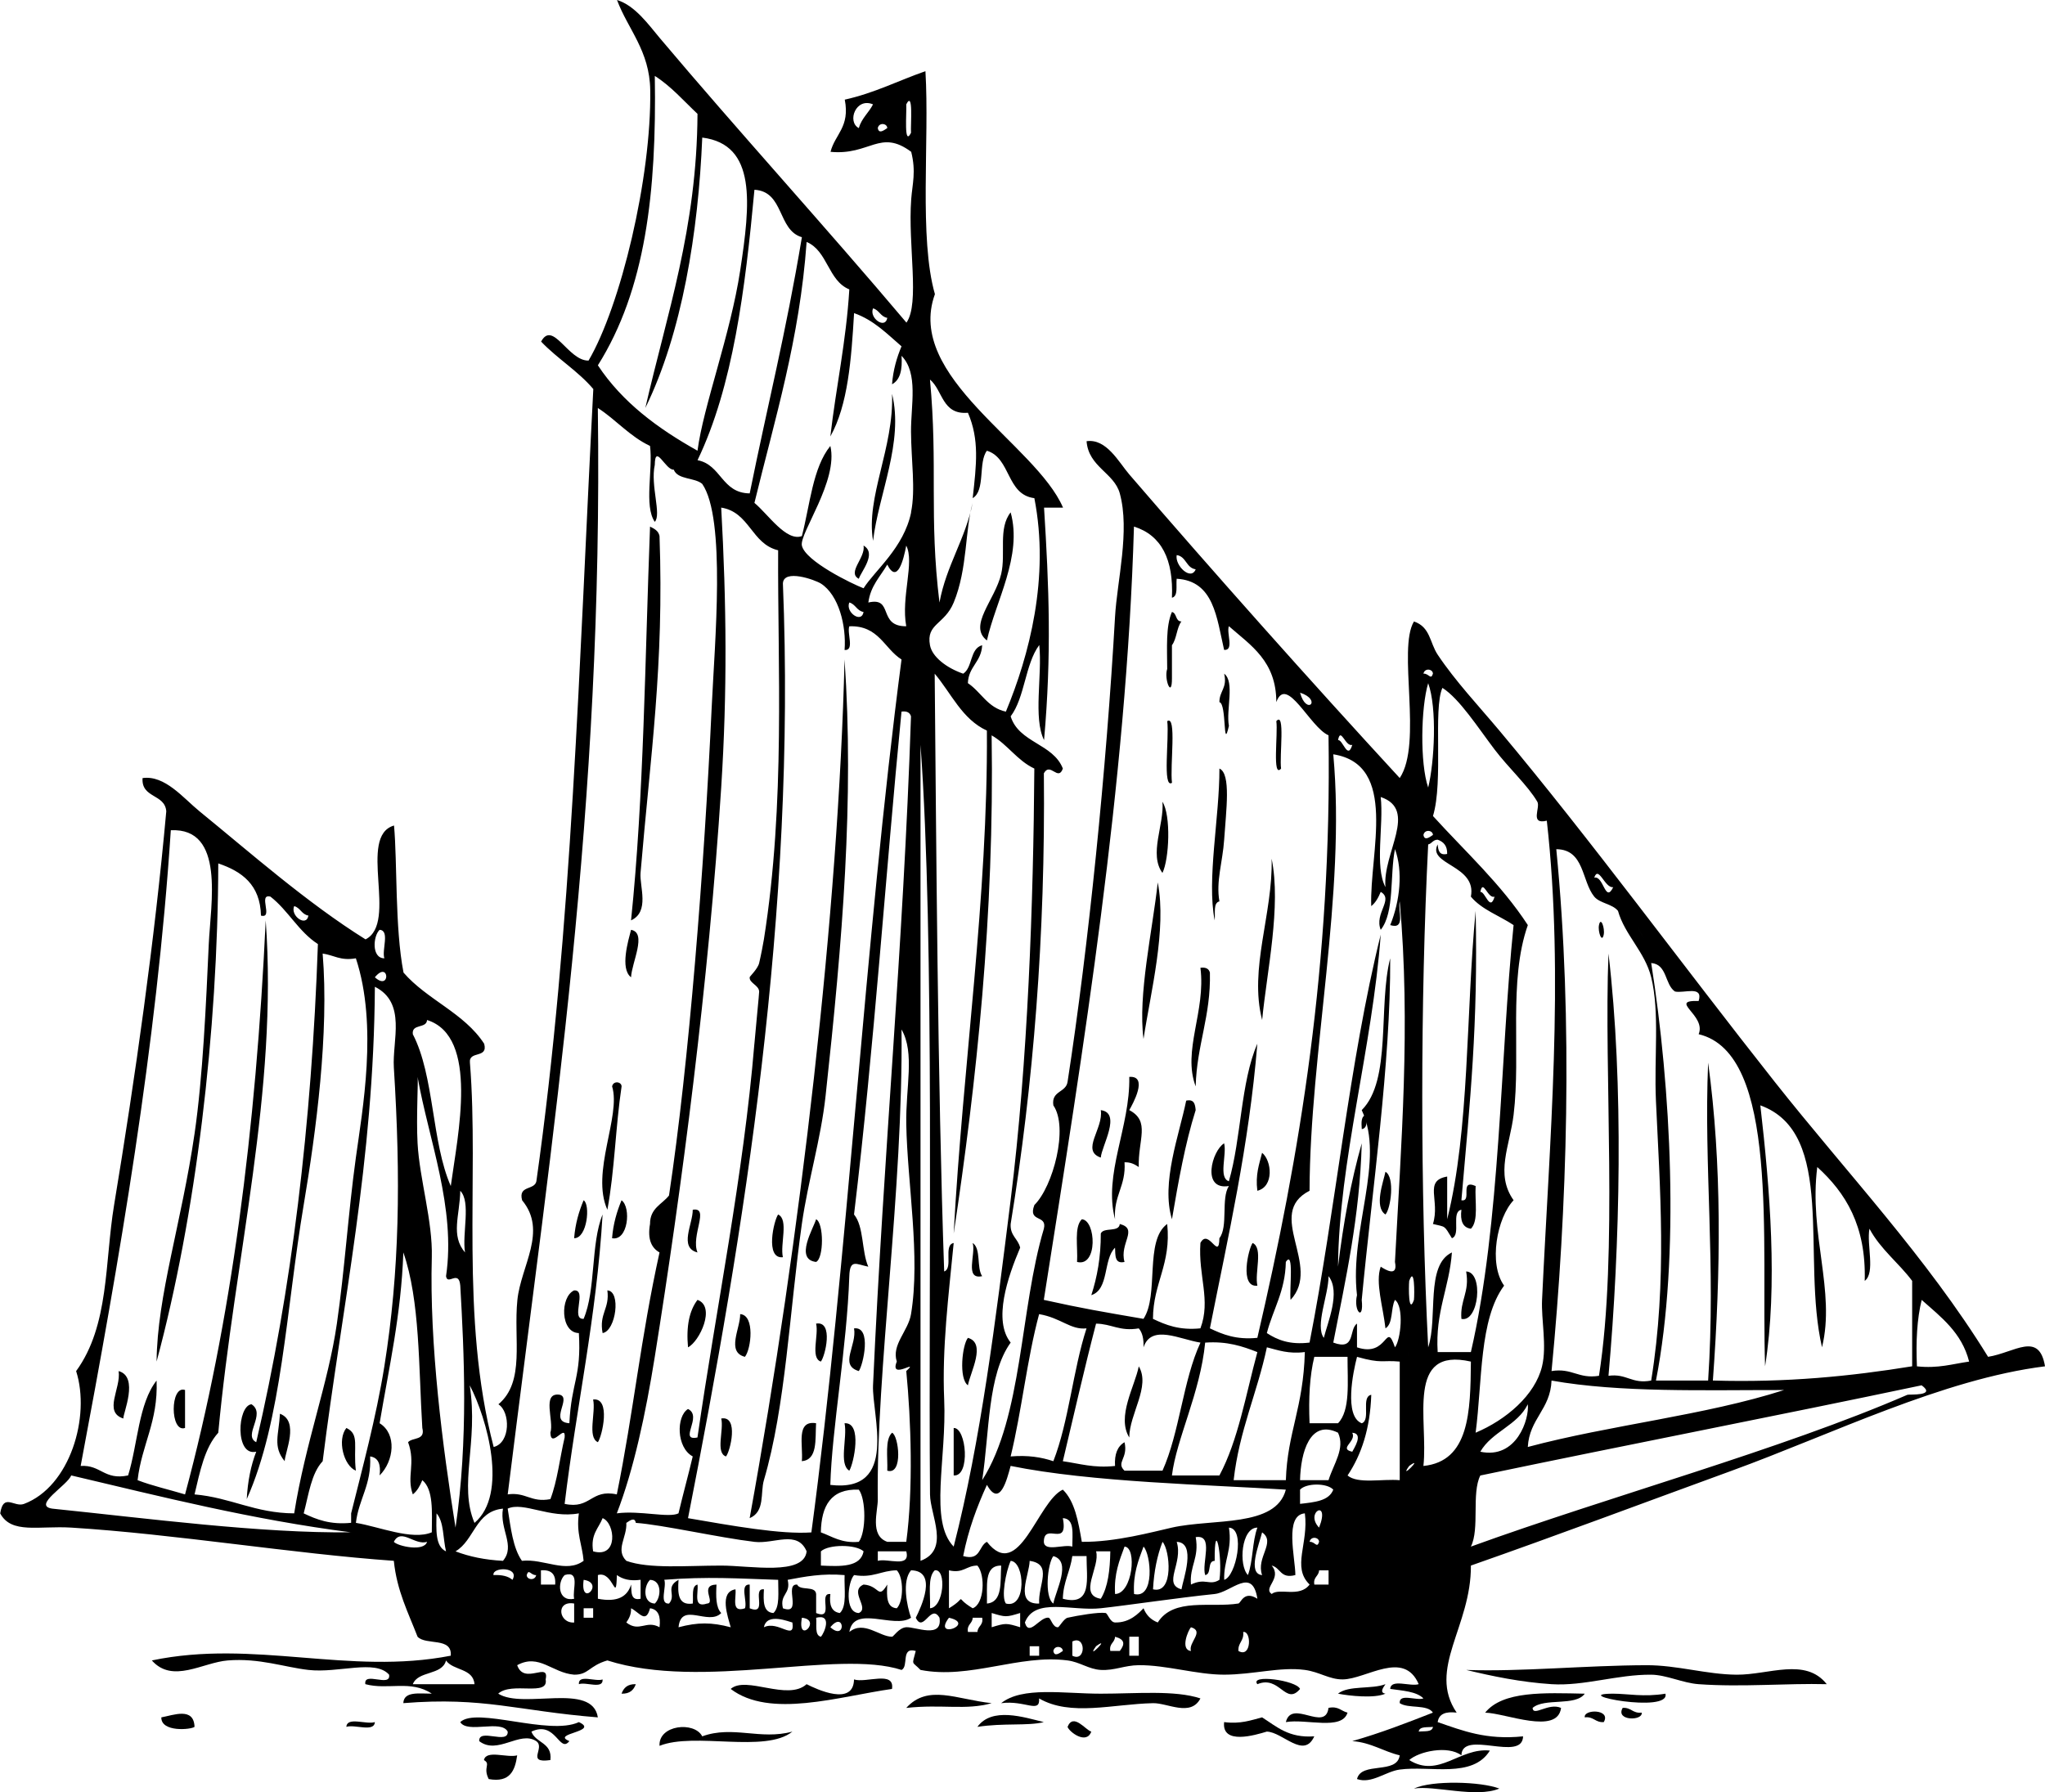 <?xml version="1.0" encoding="UTF-8" standalone="no"?>
<!-- Generator: Adobe Illustrator 13.0.2, SVG Export Plug-In . SVG Version: 6.00 Build 14948)  -->
<svg
    xmlns:rdf="http://www.w3.org/1999/02/22-rdf-syntax-ns#"
    xmlns="http://www.w3.org/2000/svg"
    xmlns:cc="http://web.resource.org/cc/"
    xmlns:xlink="http://www.w3.org/1999/xlink"
    xmlns:dc="http://purl.org/dc/elements/1.1/"
    xmlns:svg="http://www.w3.org/2000/svg"
    xmlns:inkscape="http://www.inkscape.org/namespaces/inkscape"
    xmlns:sodipodi="http://sodipodi.sourceforge.net/DTD/sodipodi-0.dtd"
    xmlns:ns1="http://sozi.baierouge.fr"
    id="Layer_1"
    style="enable-background:new 0 0 366.164 320.945"
    xml:space="preserve"
    viewBox="0 0 366.164 320.945"
    version="1.1"
    y="0px"
    x="0px"
  >
<path
      style="clip-rule:evenodd;fill-rule:evenodd"
      d="m180.96 91.753c2.161 7.835-2.723 15.959-4.247 22.938-3.431-2.641 1.437-7.195 2.549-11.894 0.87-3.696-0.58-8.174 1.7-11.047z"
  />
<path
      style="clip-rule:evenodd;fill-rule:evenodd"
      d="m116.39 94.302c0.756 0.376 1.52 0.746 1.7 1.699 0.83 23.205-1.635 39.292-3.398 60.32-0.201 2.401 1.689 6.95-1.7 8.495 2.31-22.33 2.49-46.79 3.4-70.518z"
  />
<path
      style="clip-rule:evenodd;fill-rule:evenodd"
      d="m154.62 97.7c2.423 1.397-0.407 4.609-0.85 5.947-2.15-1.13 1.25-3.775 0.85-5.95z"
  />
<path
      style="clip-rule:evenodd;fill-rule:evenodd"
      d="m209.84 109.59c0.922 0.21 0.576 1.689 1.7 1.699-0.868 1.116-0.835 3.131-1.7 4.249v5.946c0.019 3.708-1.463 0.144-0.849-1.699-0.01-3.7-0.28-7.65 0.85-10.2z"
  />
<path
      style="clip-rule:evenodd;fill-rule:evenodd"
      d="m151.22 118.09c1.728 25.181-0.35 50.193-3.397 78.159-0.849 7.8-3.148 15.187-4.249 22.939-2.215 15.627-2.886 32.606-6.795 45.877-0.661 2.245 0.243 5.619-2.549 6.798 9.14-50.33 15.91-108.93 16.99-153.78z"
  />
<path
      style="clip-rule:evenodd;fill-rule:evenodd"
      d="m219.19 120.64c1.944 1.455 0.312 6.485 0.851 9.346-1.111 4.884-0.36-4-1.7-4.248-0.02-2.01 1.46-2.51 0.85-5.1z"
  />
<path
      style="clip-rule:evenodd;fill-rule:evenodd"
      d="m209 129.14c1.737-1.13 0.459 8.004 0.849 11.044-1.75 1.13-0.47-8.01-0.85-11.04z"
  />
<path
      style="clip-rule:evenodd;fill-rule:evenodd"
      d="m228.53 129.14c1.629-1.847 0.537 6.21 0.85 8.496-1.62 1.84-0.53-6.22-0.85-8.5z"
  />
<path
      style="clip-rule:evenodd;fill-rule:evenodd"
      d="m218.34 137.63c2.121 0.915 1.193 7.529 0.85 12.743-0.258 3.934-1.495 7.437-0.85 11.044-1.152 0.263-0.704 2.129-0.849 3.398-1.44-7.39 0.87-18.37 0.85-27.18z"
  />
<path
      style="clip-rule:evenodd;fill-rule:evenodd"
      d="m208.14 143.58c1.556 2.443 1.214 10.246 0 12.744-2.47-3.36 0.35-8.69 0-12.74z"
  />
<path
      style="clip-rule:evenodd;fill-rule:evenodd"
      d="m227.69 153.77c1.744 8.548-0.845 20.105-1.7 28.886-2.39-9.19 1.95-19 1.7-28.89z"
  />
<path
      style="clip-rule:evenodd;fill-rule:evenodd"
      d="m207.3 158.02c1.631 8.434-1.278 19.67-2.549 28.037-1.03-7.84 1.6-19.36 2.55-28.04z"
  />
<path
      style="clip-rule:evenodd;fill-rule:evenodd"
      d="m261.67 214.94c2.035 0.335-0.472-3.869 2.549-2.549-0.174 2.657 0.574 6.235-0.849 7.646-1.495-0.206-1.938-1.463-1.7-3.4-1.907 0.356-0.023 4.509-1.698 5.098-1.461-2.394-1.054-1.97-3.399-2.549 1.335-4.242-1.725-7.755 2.549-8.495v7.646c4.035-16.07 3.339-36.874 5.098-55.222 0.44 20.41-0.97 33.74-2.55 51.81z"
  />
<path
      style="clip-rule:evenodd;fill-rule:evenodd"
      d="m286.3 165.67c0.325-1.618 1.082 0.54 0.852 1.697-0.32 1.61-1.08-0.55-0.85-1.7z"
  />
<path
      style="clip-rule:evenodd;fill-rule:evenodd"
      d="m112.99 166.51c2.914 0.52 0.125 5.842 0 8.497-2.03-1.54-0.47-6.65 0-8.5z"
  />
<path
      style="clip-rule:evenodd;fill-rule:evenodd"
      d="m214.94 173.31c0.987-0.139 1.511 0.187 1.698 0.849 0.19 7.837-2.353 12.941-2.549 20.391-2.42-6.4 1.85-13.43 0.85-21.24z"
  />
<path
      style="clip-rule:evenodd;fill-rule:evenodd"
      d="m202.2 192.85c3.507-0.269 0.578 4.937 0 5.944 3.829 2.017 1.553 5.284 1.7 10.195-0.684-0.448-1.38-0.884-2.549-0.849 0.287 4.253-1.989 5.942-1.7 10.195-2.13-8.06 2.73-16.5 2.55-25.47z"
  />
<path
      style="clip-rule:evenodd;fill-rule:evenodd"
      d="m109.6 194.55c0.21-1.069 1.689-0.857 1.698 0-1.078 7.135-1.248 15.176-2.547 22.088-3.01-6.71 2.49-16.75 0.85-22.09z"
  />
<path
      style="clip-rule:evenodd;fill-rule:evenodd"
      d="m212.39 197.1c1.446-0.312 1.604 0.662 1.698 1.697-1.906 6.024-3.088 12.771-4.247 19.542-1.99-6.54 1.31-15.11 2.55-21.24z"
  />
<path
      style="clip-rule:evenodd;fill-rule:evenodd"
      d="m197.1 198.8c3.779 0.491 0.136 6.448 0 8.498-3.64-1.25 0.52-5.2 0-8.5z"
  />
<path
      style="clip-rule:evenodd;fill-rule:evenodd"
      d="m244.68 199.65c0.07 1.205 0.14 2.406-0.852 2.549-0.08-1.21-0.15-2.41 0.85-2.55z"
  />
<path
      style="clip-rule:evenodd;fill-rule:evenodd"
      d="m225.98 206.44c1.748 1.407 2.165 6.072-0.849 6.798-0.37-2.92 0.34-4.76 0.85-6.8z"
  />
<path
      style="clip-rule:evenodd;fill-rule:evenodd"
      d="m248.07 209.84c1.706 0.947 0.975 6.568 0 7.646-2.1-1.35-0.34-5.94 0-7.65z"
  />
<path
      style="clip-rule:evenodd;fill-rule:evenodd"
      d="m104.5 214.94c1.235 0.746 0.654 6.826-1.7 6.795 0.21-2.62 0.86-4.8 1.7-6.8z"
  />
<path
      style="clip-rule:evenodd;fill-rule:evenodd"
      d="m111.29 214.94c1.758 1.266 1.176 7.349-1.698 6.795 0.21-2.62 0.87-4.8 1.7-6.8z"
  />
<path
      style="clip-rule:evenodd;fill-rule:evenodd"
      d="m124.04 216.64c3.1-0.538-0.382 4.646 0.849 7.646-3.38-0.86-0.82-5.12-0.85-7.65z"
  />
<path
      style="clip-rule:evenodd;fill-rule:evenodd"
      d="m139.33 217.49c1.928 0.901 0.322 5.341 0.849 7.646-3.24 0.39-1.61-6.64-0.85-7.65z"
  />
<path
      style="clip-rule:evenodd;fill-rule:evenodd"
      d="m146.12 218.34c1.404 0.644 1.404 7.001 0 7.645-3.92-0.45-0.42-6.1 0-7.64z"
  />
<path
      style="clip-rule:evenodd;fill-rule:evenodd"
      d="m193.7 218.34c2.551 0.155 2.898 8.612-0.85 7.645 0.17-2.65-0.57-6.23 0.85-7.64z"
  />
<path
      style="clip-rule:evenodd;fill-rule:evenodd"
      d="m200.5 219.19c3.413 0.894-0.112 3.452 0.85 6.796-1.813 0.398-1.618-1.212-1.7-2.549-2.152 2.096-1.027 7.471-4.247 8.497 1.042-3.205 1.713-6.782 1.698-11.044 0.52-1.19 3.27-0.14 3.4-1.71z"
  />
<path
      style="clip-rule:evenodd;fill-rule:evenodd"
      d="m174.16 222.59c1.543 1.002 0.667 4.427 1.698 5.944-3.23 0.69-1.08-4.01-1.7-5.94z"
  />
<path
      style="clip-rule:evenodd;fill-rule:evenodd"
      d="m224.29 222.59c1.928 0.901 0.324 5.339 0.851 7.645-3.25 0.39-1.61-6.64-0.85-7.65z"
  />
<path
      style="clip-rule:evenodd;fill-rule:evenodd"
      d="m262.52 227.69c3.19 0.104 2.262 9.193-0.851 8.493-0.28-3.4 1.51-4.72 0.85-8.49z"
  />
<path
      style="clip-rule:evenodd;fill-rule:evenodd"
      d="m108.75 231.08c2.488 0.097 1.536 7.252-0.851 7.646-0.67-3.5 1.3-4.36 0.85-7.65z"
  />
<path
      style="clip-rule:evenodd;fill-rule:evenodd"
      d="m124.89 232.78c3.316 1.176 0.388 7.438-1.698 8.495-0.35-3.75 0.23-6.57 1.7-8.5z"
  />
<path
      style="clip-rule:evenodd;fill-rule:evenodd"
      d="m132.53 235.33c2.685 0.161 1.97 6.275 0.851 7.646-3.38-0.86-0.81-5.12-0.85-7.65z"
  />
<path
      style="clip-rule:evenodd;fill-rule:evenodd"
      d="m146.12 237.03c3.216-0.562 1.596 5.953 0.852 6.796-1.91-0.64-0.33-4.77-0.85-6.8z"
  />
<path
      style="clip-rule:evenodd;fill-rule:evenodd"
      d="m152.92 237.88c3.242-0.396 1.609 6.636 0.849 7.646-3.59-1.07-0.29-4.6-0.85-7.65z"
  />
<path
      style="clip-rule:evenodd;fill-rule:evenodd"
      d="m173.31 239.58c3.332 0.936 0.434 6.146 0 8.496-1.67-1.18-1.03-7.22 0-8.5z"
  />
<path
      style="clip-rule:evenodd;fill-rule:evenodd"
      d="m203.9 244.68c2.154 3.602-1.682 8.491-1.7 12.744-2.3-3.74 1-9.17 1.7-12.74z"
  />
<path
      style="clip-rule:evenodd;fill-rule:evenodd"
      d="m21.239 245.53c3.716 1.014 0.748 7.652 0.849 8.495-3.651-1.17-0.383-5.4-0.849-8.49z"
  />
<path
      style="clip-rule:evenodd;fill-rule:evenodd"
      d="m33.132 248.92v6.795c-2.704 0.93-2.704-7.73 0-6.8z"
  />
<path
      style="clip-rule:evenodd;fill-rule:evenodd"
      d="m106.2 250.62c3.24-0.396 1.607 6.636 0.849 7.644-1.93-0.89-0.33-5.33-0.85-7.64z"
  />
<path
      style="clip-rule:evenodd;fill-rule:evenodd"
      d="m50.125 253.17c3.52 1.321 0.895 6.854 0.849 8.498-2.18-2.65-1.037-4.75-0.849-8.5z"
  />
<path
      style="clip-rule:evenodd;fill-rule:evenodd"
      d="m129.14 254.02c3.213-0.56 1.593 5.953 0.849 6.795-1.92-0.64-0.34-4.77-0.85-6.8z"
  />
<path
      style="clip-rule:evenodd;fill-rule:evenodd"
      d="m146.12 254.87c-0.167 2.947 0.302 6.529-2.549 6.796 0.27-2.86-1.13-7.37 2.55-6.8z"
  />
<path
      style="clip-rule:evenodd;fill-rule:evenodd"
      d="m151.22 254.87c3.266-0.212 1.623 7.297 0.85 8.493-1.93-1.17-0.31-5.9-0.85-8.49z"
  />
<path
      style="clip-rule:evenodd;fill-rule:evenodd"
      d="m62.019 255.72c2.425 1.132 1.192 3.331 1.7 7.646-2.177-0.88-3.392-5.53-1.7-7.65z"
  />
<path
      style="clip-rule:evenodd;fill-rule:evenodd"
      d="m170.76 255.72c2.289-0.104 3.033 8.751 0 8.498v-8.5z"
  />
<path
      style="clip-rule:evenodd;fill-rule:evenodd"
      d="m159.72 256.57c1.174 0.415 2.063 7.659-0.849 6.795 0.1-2.44-0.46-5.56 0.85-6.79z"
  />
<path
      style="clip-rule:evenodd;fill-rule:evenodd"
      d="m262.52 299.05c9.957 0.34 21.229-0.813 32.282-0.851 5.5-0.017 10.742 1.658 16.142 1.7 5.76 0.044 12.32-3.143 16.142 1.699-7.155-0.188-15.171 0.56-22.938 0-2.848-0.205-5.764-1.673-8.495-1.699-5.988-0.062-12.069 2.072-17.842 1.699-5.52-0.36-10.57-1.42-15.28-2.55z"
  />
<path
      style="clip-rule:evenodd;fill-rule:evenodd"
      d="m103.65 301.6c-0.145-1.842 3.012-0.386 4.247-0.851 0.14 1.84-3.02 0.38-4.25 0.85z"
  />
<path
      style="clip-rule:evenodd;fill-rule:evenodd"
      d="m232.78 302.45c-2.589 3.079-3.649-2.522-7.645-0.85-1.46-1.84 7-0.7 7.64 0.85z"
  />
<path
      style="clip-rule:evenodd;fill-rule:evenodd"
      d="m113.84 301.6c-0.371 1.044-1.086 1.744-2.549 1.698 0.37-1.05 1.09-1.75 2.55-1.7z"
  />
<path
      style="clip-rule:evenodd;fill-rule:evenodd"
      d="m248.07 301.6c-0.522 0.755-1.027 1.518 0 1.698-1.956 0.885-6.46 0.4-8.495 0 1.87-1.53 6.05-0.75 8.49-1.7z"
  />
<path
      style="clip-rule:evenodd;fill-rule:evenodd"
      d="m177.56 305c-4.632 1.313-8.857 0.152-15.293 0.849 3.89-4.29 8.97-1.53 15.29-0.85z"
  />
<path
      style="clip-rule:evenodd;fill-rule:evenodd"
      d="m214.94 304.15c-1.744 3.346-5.888 0.79-8.495 0.85-7.211 0.161-14.775 2.412-20.391-0.85 0.192 2.797-2.472 0.279-6.796 0.85 3.796-3.025 11.157-1.7 17.84-1.7 6.34 0 13.26-0.67 17.85 0.85z"
  />
<path
      style="clip-rule:evenodd;fill-rule:evenodd"
      d="m283.76 303.3c-1.664 2.302-7.23 0.698-9.344 2.549 0.095 1.629 2.845-0.998 5.098 0-0.633 4.904-9.941 0.918-13.593 0.851 3.15-3.92 10.6-3.55 17.83-3.4z"
  />
<path
      style="clip-rule:evenodd;fill-rule:evenodd"
      d="m298.2 303.3c0.947 3.63-17.771 0-9.347 0 2.55 0 5.5 0.64 9.35 0z"
  />
<path
      style="clip-rule:evenodd;fill-rule:evenodd"
      d="m237.88 305.84c1.775-0.36 2.249 0.583 3.399 0.851-0.982 3.264-7.443 1.053-11.044 1.698 1.05-4.2 7.09 1.86 7.64-2.55z"
  />
<path
      style="clip-rule:evenodd;fill-rule:evenodd"
      d="m290.55 305.84c1.524-0.107 1.792 1.039 3.397 0.851 0.27 1.5-4.76 1.52-3.4-0.85z"
  />
<path
      style="clip-rule:evenodd;fill-rule:evenodd"
      d="m34.832 309.24c-0.605 0.503-6.005 1.011-5.946-1.699 2.138-0.38 5.821-1.91 5.946 1.7z"
  />
<path
      style="clip-rule:evenodd;fill-rule:evenodd"
      d="m186.9 308.39c-2.874 0.721-7.173 0.123-11.894 0.851 2.6-3.58 8.24-1.76 11.89-0.85z"
  />
<path
      style="clip-rule:evenodd;fill-rule:evenodd"
      d="m283.76 307.54c-0.27-1.499 4.761-1.516 3.4 0.849-1.53 0.11-1.8-1.04-3.4-0.85z"
  />
<path
      style="clip-rule:evenodd;fill-rule:evenodd"
      d="m225.98 307.54c2.605 1.643 4.756 3.737 9.345 3.397-1.868 4.15-5.63-0.761-8.495-0.849-2.031 0.609-8.105 2.469-7.646-1.7 2.94 0.38 4.78-0.33 6.81-0.85z"
  />
<path
      style="clip-rule:evenodd;fill-rule:evenodd"
      d="m62.019 309.24c0.106-1.878 3.603-0.36 5.098-0.851-0.106 1.88-3.604 0.36-5.098 0.85z"
  />
<path
      style="clip-rule:evenodd;fill-rule:evenodd"
      d="m191.15 309.24c1.037-2.573 3.242 0.6 4.248 0.85-0.85 2.39-3.93 0.09-4.25-0.85z"
  />
<path
      style="clip-rule:evenodd;fill-rule:evenodd"
      d="m141.88 310.09c-4.848 3.93-17.525 0.031-23.788 2.549-0.227-3.763 6.252-4.434 7.646-1.7 5.48-2 10.41 0.72 16.14-0.85z"
  />
<path
      style="clip-rule:evenodd;fill-rule:evenodd"
      d="m86.655 315.19c0.367-1.898 4.188-0.344 5.947-0.847-0.377 2.735-1.295 4.933-5.096 4.247-1.083-2.13 0.432-2.66-0.851-3.4z"
  />
<path
      style="clip-rule:evenodd;fill-rule:evenodd"
      d="m253.17 320.29c3.247-1.518 12.006-1.264 15.293 0-4.17 1.74-11.65-0.61-15.29 0z"
  />
<path
      style="clip-rule:evenodd;fill-rule:evenodd"
      d="m186.06 115.54c-2.518 3.429-2.543 9.35-5.098 12.743 1.476 4.755 7.603 4.86 9.346 9.346-0.834 2.38-2.268-1.234-3.399 0.849 0.285 29.171-1.903 55.867-5.946 80.709-0.13 2.113 1.335 2.631 1.699 4.247-2.231 5.248-4.89 13.019-1.699 16.993-4.15 5.76-3.781 16.041-5.098 24.637 7.269-11.422 6.745-30.639 11.044-45.025 0.638-2.62-2.928-1.036-1.698-4.249 3.335-3.284 6.156-13.857 3.398-17.842-0.402-2.666 2.286-2.245 2.549-4.249 3.762-24.355 6.948-56.038 8.495-83.255 0.369-6.464 2.697-15.356 0.851-22.09-1.017-3.703-5.596-4.73-5.948-9.345 3.565-0.507 5.76 3.755 7.646 5.948 14.945 17.363 32.433 37.013 48.426 54.372 4.158-6.22-0.437-23.152 2.549-28.036 2.947 0.989 2.817 3.802 4.248 5.948 3.157 4.734 7.355 9.191 11.045 13.593 16.387 19.56 32.793 42.021 49.274 62.866 12.885 16.3 27.209 31.408 38.23 49.277 4.736-0.747 9.132-4.649 10.194 1.699-18.288 2.285-38.226 12.187-56.071 18.688-15.765 5.746-31.233 11.566-46.726 16.993 0.075 10.938-7.858 18.531-2.549 26.337-1.937-0.238-3.194 0.203-3.398 1.698 4.43 1.518 8.657 3.236 15.291 2.549-0.126 4.688-10.918-1.289-11.044 3.399-2.457-1.836-7.617-0.7-9.345 0.847 5.326 3.32 9.028-2.278 14.442-1.697-3.106 5.034-10.684 2.66-16.142 3.399-2.521 0.34-5.054 2.622-7.646 1.698 0.763-3.203 7.177-0.751 7.646-4.247-2.971-0.712-5.077-2.286-8.495-2.549 5.072-1.441 9.763-3.266 14.441-5.098-1.004-1.545-4.429-0.668-5.946-1.699-0.143-1.843 3.014-0.384 4.248-0.85-1.286-1.264-3.729-1.37-5.948-1.699 0.107-1.876 3.605-0.361 5.098-0.85-2.668-6.215-9.398-0.891-13.593-0.851-2.408 0.025-4.145-1.342-6.796-1.698-4.416-0.593-9.206 0.843-14.443 0.85-4.893 0.006-10.363-1.742-15.291-1.7-2.562 0.023-4.341 0.989-6.798 0.851-2.161-0.121-3.71-1.406-5.946-1.699-8.699-1.139-17.483 3.431-26.338 1.699-1.571-1.637-1.555-0.671-0.849-3.399-2.743-0.759-1.194 2.771-2.549 3.399-11.512-3.735-35.623 3.733-52.672-1.699-3.285 0.949-3.352 2.584-5.949 2.549-3.932-0.312-6.263-3.851-10.195-1.7 1.245 3.651 5.819-0.775 5.098 2.549 0.568 3.144-6.07 0.344-8.496 2.549 4.505 2.861 16.851-2.123 17.842 4.249-14.498-1.168-20.363-3.708-34.832-2.549 0.094-2.17 2.844-1.688 5.098-1.7-3.779-2.516-7.842-0.605-11.896-1.698-0.381-2.364 4.632 0.667 4.249-1.699-2.482-2.799-9.049-0.237-14.442-0.85-4.291-0.486-8.795-2.154-14.444-1.699-4.483 0.36-9.885 4.196-13.593 0 18.308-3.838 35.286 2.708 53.523-0.85 0.279-3.394-4.438-1.794-5.946-3.399-1.656-4.291-3.698-8.195-4.249-13.591-18.07-1.272-39.108-4.788-57.77-5.949-5.833-0.35-10.707 1.19-12.708-2.54 0.565-3.729 2.504-1.044 4.249-1.697 8.242-3.09 11.958-15.62 9.344-23.788 5.972-8.204 5.093-19.447 6.797-29.735 3.809-23.011 7.263-47.437 9.344-70.514-0.245-3.155-4.494-2.302-4.247-5.948 3.998-0.569 7.296 3.586 10.193 5.948 9.013 7.339 19.236 16.389 29.735 22.938 5.898-2.989-1.505-18.479 5.098-20.39 0.602 6.577 0.138 18.264 1.7 26.336 4.198 4.862 10.883 7.242 14.441 12.744 0.749 2.729-2.8 1.165-2.549 3.399 1.665 20.769-1.846 45.46 4.249 68.814 3.045-0.751 2.995-6.31 0.849-7.646 4.842-4.079 2.673-11.629 3.398-18.69 0.627-6.088 5.433-12.312 0.851-17.84-0.746-2.729 2.203-1.761 2.549-3.4 6.41-45.281 7.636-92.76 10.195-141.88-2.727-3.222-6.448-5.448-9.347-8.497 2.115-3.917 4.853 3.486 8.496 3.399 5.718-9.736 11.275-32.717 11.044-48.425-0.103-7.078-3.972-10.85-5.947-16.142 3.215 0.958 5.695 4.48 7.646 6.796 13.83 16.42 29.716 33.84 44.176 50.975 2.432-3.426 0.241-13.886 0.852-22.089 0.205-2.766 0.901-4.902 0-8.496-5.586-4.164-7.391 0.673-14.444 0 0.799-3.167 3.507-4.423 2.549-9.345 5.328-1.186 9.615-3.413 14.444-5.098 0.744 12.432-1.18 29.905 1.697 39.93-5.399 14.832 18.07 26.883 22.939 38.23h-3.399c0.891 14.165 1.366 26.294 0 41.629-1.97-3.96-0.3-11.59-0.85-16.98zm-79.01-50.123c4.396 6.648 10.757 11.331 17.84 15.293 1.044-7.989 5.898-20.761 7.646-32.284 1.813-11.946 2.983-22.555-6.795-23.789-0.702 16.924-3.612 35.017-10.195 48.426 3.851-16.821 9.235-32.111 9.344-52.673-2.481-2.332-4.706-4.921-7.645-6.796 0.34 20.848-1.66 38.241-10.19 51.823zm56.07-41.628c-0.103-1.413 0.463-7.695-0.852-5.098 0.1 1.413-0.47 7.693 0.85 5.098zm-9.35-0.851c0.499-1.768 1.786-2.746 2.549-4.248-3.08-1.305-4.7 3.114-2.55 4.248zm5.1 0c-0.011-0.857-1.488-1.069-1.699 0 0.18 1.026 0.94 0.522 1.7 0zm-33.98 59.47c4.282 0.816 4.31 5.887 9.347 5.946 3.263-16.124 6.445-28.515 9.344-45.876-4.393-1.268-3.135-8.19-8.495-8.496-1.66 17.88-3.85 35.229-10.19 48.426zm30.58 25.492c4.615-1.094 1.616 4.294 6.795 4.248-0.959-5.232 1.533-11.464 0-14.443-0.479 2.534-1.597 6.981-3.397 3.398-1.24 2.14-2.99 3.79-3.39 6.8zm7.65-16.147c0.847-4.099 0.027-9.301 0-14.443-0.027-4.774 1.35-10.471-1.7-13.593 0.177 2.441-0.216 4.316-1.7 5.098 0.21-2.623 0.862-4.803 1.7-6.796-2.586-2.227-4.94-4.689-8.495-5.948-0.49 8.289-1.092 16.466-4.249 22.09 1.025-8.888 2.832-16.992 3.398-26.337-3.821-1.557-3.857-6.903-7.645-8.495-1.247 17.444-5.69 31.69-9.346 46.726 2.461 2.045 5.699 6.975 8.495 5.947 1.463-5.617 1.931-12.229 5.098-16.142 1.476 6.213-5.571 15.658-5.098 17.841 0.61 2.802 9.03 6.882 11.045 7.646 2.03-3.22 7.2-7.224 8.52-13.597zm-4.25-34.832c-1.211-0.203-1.432-1.399-2.549-1.699-0.74 1.749 2.2 3.815 2.55 1.699zm14.44 65.419c2.375 1.591 3.525 4.406 6.797 5.098 4.159-10.017 7.882-23.985 5.098-38.23-5.036-0.629-4.169-7.158-8.495-8.495-1.599 2.082-0.224 7.139-2.549 8.495 0.673-6.02 1.227-10.48-0.851-15.292-4.643 0.396-4.478-4.018-6.796-5.947 1.448 15.481-0.196 24.419 1.7 39.93 1.236-6.691 4.607-11.25 5.946-17.842-1.397 4.75-0.882 11.754-3.397 17.842-1.647 3.981-4.97 3.763-4.249 7.646 0.39 2.098 2.987 4.074 5.946 5.096 1.724-1.11 1.168-4.497 3.398-5.096-0.13 2.99-2.44 3.79-2.56 6.79zm-82.406 145.27c3.287-0.455 4.146 1.516 7.646 0.849 1.255-3.273 1.685-7.374 2.549-11.042 0.26-2.655-2.455 2.159-2.549-0.851 0.7-2.132-1.652-7.315 1.698-6.796 2.157 0.604-2.054 4.849 1.7 5.098 0.365-7.449 2.17-8.227 1.7-16.144-3.329-0.065-3.39-6.481-0.851-7.646 2.406-0.139-0.704 5.238 1.7 5.098 2.208-5.156 1.26-13.465 3.398-18.688-1.083 18.453-4.697 34.38-6.795 51.823 4.689 1.008 4.653-2.708 9.344-1.7 3.003-14.796 4.247-27.92 7.646-43.328-1.442-0.823-2.184-2.348-1.7-5.098-0.011-2.842 2.152-3.513 3.399-5.098 3.584-23.79 6.295-58.481 7.645-87.504 0.535-11.467 2.574-33.739-1.698-39.93-1.371-1.178-4.381-0.718-5.098-2.549-1.457 0.146-3.341-4.818-3.398-0.849-0.807 3.678 1.239 8.898 0 10.194-1.964-2.852-0.297-9.331-0.851-13.593-3.658-1.722-6.072-4.688-9.345-6.796 0.97 71.813-7.873 127.99-16.136 194.55zm56.076-163.11c-0.998-0.641-6.704-2.705-6.798 0 2.377 58.806-6.892 115.94-16.991 167.37 7.927 1.366 16.681 2.937 22.088 2.549 6.519-48.694 9.455-105.3 16.142-156.32-3.125-1.972-4.072-6.123-9.346-5.946-0.464 1.234 0.993 4.391-0.85 4.248 0.33-4.36-1.04-9.85-4.24-11.9zm-11.9 82.4c0.232-2.805 0.868-9.043 0.851-9.345-0.065-1.145-1.794-1.511-1.7-2.549 0.015-0.163 1.448-1.492 1.7-2.549 0.321-1.36 0.723-3.456 0.849-4.248 3.879-24.48 2.438-49.198 2.549-69.665-4.8-1.147-5.073-6.823-10.195-7.646 0.954 17.217 1.096 32.994 0 50.125-2.241 34.99-7.074 71.83-11.894 101.95-1.633 10.201-3.762 20.185-6.797 28.034 4.071-0.56 9.34 0.874 11.044 0 0.815-3.431 1.733-6.762 2.549-10.195-2.943-1.576-2.97-7.179-0.849-8.493 2.706 1.294-1.79 5.823 1.698 5.098 3.37-23.37 8.23-46.89 10.19-70.51zm51.82 45.88c7.06 1.562 10.223 2.083 17.842 3.397 2.834-4.245 0.139-14.022 4.249-16.991 0.748 7.266-2.524 10.506-2.549 16.991 2.301 1.096 4.716 2.079 8.495 1.7 1.911-5.077-0.409-9.345 0-15.291 1.457-2.775 3.341 3.32 3.397-0.852 1.614-2.066 0.256-7.107 1.7-9.344-4.97 0.809-3.024-6.332-0.851-7.646 0.518 2.031-1.065 6.162 0.851 6.795 2.232-7.68 2.096-17.724 5.098-24.637-1.501 18.323-5.22 34.43-8.497 50.975 2.303 1.096 4.718 2.079 8.497 1.699 7.596-32.614 13.36-67.065 12.742-107.9-3.324-1.429-7.525-10.953-9.345-5.947-0.01-7.352-4.575-10.149-8.495-13.593-0.466 1.234 0.991 4.391-0.851 4.248-1.336-5.743-1.803-12.355-8.496-12.743-0.145 1.271 0.305 3.135-0.849 3.398 0.298-6.812-1.843-11.185-6.798-12.743-1.34 46.083-9.04 93.413-16.14 138.47zm27.19-130.83c-1.731-0.25-1.665-2.298-3.398-2.548-0.36 1.868 2.55 4.678 3.4 2.548zm-59.47 7.64c-1.212-0.203-1.432-1.399-2.549-1.699-0.74 1.75 2.21 3.82 2.55 1.7zm101.95 11.05c-0.009-0.856-1.488-1.068-1.698 0 0.95-0.09 1.32 1.23 1.7 0zm-87.51 107.05c1.675-0.592-0.209-4.741 1.7-5.098-0.912 9.398-2.104 18.822-1.7 28.035 0.466 10.604-2.743 21.768 1.7 26.337 4.854-18.961 7.513-40.53 10.193-62.019 3.098-24.815 4.085-53.483 4.248-77.312-3.083-1.449-4.766-4.296-7.646-5.948 0.506 32.166-2.708 62.168-6.795 89.206 1.656-30.517 6.154-60.188 5.946-90.055-4.462-2.051-6.359-6.668-9.347-10.195 0.28 29.47 0.51 72.9 1.7 107.05zm86.66-86.66c1.123-4.554 1.62-14.218 0-18.69-1.31 4.37-1.49 14.35 0 18.69zm0.85 5.09c5.794 6.385 12.185 12.171 16.993 19.542-3.53 10.031-1.214 22.969-2.549 33.981-0.678 5.575-3.342 10.583 0 15.293-2.962 3.116-4.534 11.353-1.7 15.291-4.469 6.009-3.886 17.072-5.098 26.337 5.425-2.285 10.646-6.703 11.894-11.894 0.882-3.664-0.164-8.359 0-11.895 1.322-28.262 4.001-57.802 0.851-85.806-3.13 0.755-1.09-2.356-1.7-3.399-1.683-2.882-5.112-6.013-7.646-9.345-2.986-3.932-6.275-9.083-9.344-11.044-1.7 3.8 0.21 16.71-1.69 22.94zm-23.79-22.08c1.13 4.21 4.02 1.32 0 0zm-79.86 93.45c1.79 2.174 1.337 6.59 2.549 9.344-2.163-0.438-3.295-1.446-3.399 1.698-0.415 12.654-3.13 27.399-3.398 37.381 12.304 1.459 7.408-12.56 7.646-17.839 1.931-42.511 5.394-77.922 6.798-119.79-0.188-0.662-0.713-0.988-1.7-0.85-2.85 29.02-4.87 59.83-8.5 90.06zm89.21-84.11c-1.225 0.454-2.073-3.311-2.549-0.85 0.87-0.1 1.72 3.67 2.55 0.85zm-77.31 146.13c5.362-1.979 1.731-8.182 1.7-11.896-0.32-38.775 0.864-98.962-1.7-134.23v146.13zm84.95-127.44c-0.938 4.727-0.039 11.29-2.548 14.442-1.193-2.973 2.381-5.438 0-6.795-0.413 1.004-0.906 1.926-1.7 2.548-0.329-9.545 4.906-25.342-6.796-27.186 2.291 25.051-4.178 53.328-4.248 78.16-8.07 4.119 2.293 13.438-3.398 19.54-0.23-1.817 0.658-9.062-0.849-6.798-0.103 5.282-2.298 8.466-3.399 12.744 1.891 1.226 4.098 2.134 7.646 1.7 4.688-23.914 7.067-50.137 12.744-73.063-1.495 20.313-7.5 40.644-7.646 59.47 0.949-7.831 2.305-15.251 4.246-22.088-0.358 13.232-2.889 24.298-5.096 35.682 4.073 1.525 2.737-2.358 4.247-3.398v4.247c5.626 1.922 5.104-4.955 6.797 0 1.036-1.285 1.669-7.317 0-8.495-0.777 1.49-0.293 4.24-1.699 5.098-0.419-3.826-1.861-8.253-0.849-11.045 0.792 0.521 3.133 1.977 2.548-0.851 1.099-21.053 2.834-42.332 0.85-64.566-0.378 1.606 1.154 5.122-1.7 4.25 1.78-4.38 2.29-9.65 0.86-13.6zm-1.7 6.8c-0.556-6.088 5.904-13.871-0.849-16.142 0.56 5.11-1.12 12.44 0.85 16.14zm-213.24 44.18c1.495-10.269 2.065-23.304 2.549-33.983 0.329-7.22 2.968-20.862-6.797-20.389-2.509 38.496-9.246 77.222-16.14 113.84 3.634-0.236 4.201 2.597 8.495 1.7 1.736-5.626 1.855-12.87 5.098-16.991 0.298 7.379-2.679 11.482-3.4 17.84 2.66 1.023 5.668 1.695 8.496 2.549 8.296-30.785 12.702-65.458 14.444-102.8 2.218 30.729-5.527 59.914-8.495 91.754-2.434 2.666-3.272 6.923-4.249 11.044 6.513 0.568 10.799 3.36 17.842 3.397 2.044-12.807 6.089-23.212 7.645-33.981 1.411-9.742 2.008-19.629 3.4-29.734 1.153-8.376 3.985-23.646 0-35.684-2.758 0.494-3.953-0.578-5.947-0.849 1.166 14.255-1.176 31.833-3.399 45.027-3.153 18.72-3.876 38.547-10.193 52.672 0.17-3.228 0.75-6.045 1.698-8.495-3.854 0.901-3.387-8.237-0.849-8.495 2.704 1.739-1.599 5.567 0.849 6.795 6.322-27.094 9.925-56.906 11.044-89.204-3.448-2.216-5.312-6.015-8.496-8.495-2.306-0.608 0.608 4.004-1.698 3.397-0.128-5.537-3.417-7.912-7.646-9.344-0.073 30.244-4.022 63.163-11.044 89.205 0.101-11.81 4.469-24.81 6.793-40.79zm221.74-53.53c-0.009-0.857-1.488-1.069-1.698 0 0.18 1.03 0.94 0.53 1.7 0zm-0.85 1.7c-1.411 28.043-1.419 62.013 0 90.054 1.779-5.299-0.545-14.702 4.248-16.991-0.461 6.337-3.005 10.59-2.549 17.842h5.947c5.349-23.203 5.219-52.67 7.646-76.46-2.549-1.702-5.725-2.774-7.646-5.099 1.11-5.664-7.864-5.701-5.947-9.345 0.097 1.037 0.254 2.011 1.698 1.699 0.046-1.461-0.654-2.178-1.698-2.549-0.85 0-1.01 0.69-1.7 0.85zm40.78 96h9.345c1.4-20.923-0.792-38.286 0-56.921 2.476 18.102 2.278 37.323 0.851 56.921 13.139 0.395 24.722-0.767 35.682-2.549v-15.293c-2.421-3.244-5.674-5.655-7.646-9.344-0.536 2.858 1.095 7.89-0.849 9.344 0.278-9.908-3.452-15.804-8.495-20.391-1.537 12.02 3.31 22.173 0.849 32.284-3.731-16.132 2.66-38.358-11.044-43.328 1.717 14.968 3.14 32.25 0.849 46.728-0.715-22.612 2.607-56.027-11.894-59.47 1.428-3.427-5.573-6.109 0-5.948 0.872-2.855-2.643-1.32-4.248-1.698-1.845-1.27-1.356-4.875-4.247-5.098 3.49 22.05 5.21 52.43 0.85 74.77zm0-50.12c-0.35-7.745 0.698-15.775-0.849-22.089-1.115-4.55-4.727-7.57-5.946-11.894-1.006-1.261-3.211-1.322-4.249-2.549-2.286-2.811-1.735-8.458-6.797-8.496 3.028 30.812 1.951 64.437-0.85 93.454 3.71-0.596 4.785 1.443 8.495 0.849 3.461-22.155 0.843-54.138 1.7-75.611 2.75 23.201 2.09 52.253 0 75.611 3.287-0.453 4.148 1.518 7.646 0.851 2.9-17.9 1.55-34.63 0.85-50.12zm-7.65-38.23c-1.496 0.243-2.63-4.001-3.397-1.7 1.69-0.43 1.95 4.69 3.4 1.7zm-21.24 1.7c-1.222 0.454-2.073-3.311-2.549-0.85 0.88-0.1 1.72 3.66 2.55 0.85zm-212.39 3.39c-1.213-0.201-1.434-1.398-2.549-1.698-0.746 1.76 2.203 3.82 2.549 1.7zm238.73 3.4c1.6 2.77-2.42-4.18 0 0zm-225.13 4.25c-0.491-1.492 1.027-4.991-0.851-5.098-1.168 1.09-1.478 5.09 0.851 5.1zm-1.7 3.4c2.861 2.58 2.576-3.14 0 0zm10.196 99.4c0.029-3.712 0.312-7.676-1.7-9.347-0.411 1.004-0.905 1.927-1.698 2.549-1.166-3.196 0.56-5.494-0.851-9.347 0.792-0.905 3.136-0.264 2.549-2.549-0.673-10.935-0.396-22.821-3.397-31.433-0.395 11.219-2.581 20.643-4.249 30.586 3.115 1.92 2.586 6.76 0 9.345 0.239-1.937-0.203-3.194-1.698-3.4 0.272 5.088-2.04 7.593-2.549 11.896 4.093 0.66 10.073 3.19 13.593 1.69zm-6.798 1.7c0.719 0.797 5.416 1.815 5.949 0-2.22 0.7-4.662-2.57-5.949 0zm-7.647-3.4v-1.7c1.933-7.786 4.477-17.127 5.949-26.335 2.727-17.078 2.953-33.554 1.698-53.522-0.302-4.796 2.325-11.575-3.397-14.444-0.172 31.263-5.861 57.009-9.345 84.958-2.054 2.194-2.505 5.99-3.399 9.344 2.302 1.09 4.717 2.07 8.494 1.69zm11.047-87.5c3.875 7.45 3.339 19.313 6.795 27.187 1.241-9.173 5.112-26.792-4.247-29.735-0.096 1.6-2.808 0.59-2.548 2.55zm83.256 83.25c0.029 2.117-1.508 6.517 1.699 7.646h3.397c1.263-9.428 0.86-21.744 0-30.583 2.539-2.367-3.105 1.796-1.697-1.7-0.979-3.026 2.041-5.431 2.549-8.495 1.71-10.34-0.652-23.382-0.852-33.984-0.123-6.68 1.574-12.769-0.849-16.99 0.3 29.14-4.55 61.01-4.25 84.09zm-74.761-38.23c-0.249-2.96-2.299 0.071-2.549-1.7 1.807-12.153-3.127-24.512-5.097-35.68 0.155 0.491-0.26 7.202 0 11.894 0.354 6.389 2.727 13.98 2.549 20.391-0.438 15.615 1.935 33.943 4.247 48.423 2.323-15.72 1.521-31.59 0.85-43.32zm0.849-5.94c-0.545-3.421 1.104-9.034-0.849-11.044-0.095 4.46-1.755 7.98 0.849 11.04zm153.77 15.29c0.681-2.75 3.06-8.225 0.849-11.046-0.01 3.42-2.45 8.84-0.85 11.05zm16.14-6.8c0.11-1.117 0.128-6.148-0.85-3.398-0.11 1.12-0.13 6.15 0.85 3.4zm90.06 11.9c3.816 0.415 6.365-0.432 9.346-0.851-1.314-5.198-5.043-7.982-8.495-11.044-0.84 3.4-1.05 7.45-0.85 11.89zm-128.29-4.25c-3.693-0.572-8.784-3.364-10.195 0.849 0.062-1.479-0.188-2.642-0.849-3.397-3.417 0.584-4.851-0.815-7.646-0.85-2.106 8.087-3.989 16.4-5.947 24.638 2.979 0.419 5.53 1.266 9.345 0.849-0.128-2.11 0.44-3.525 1.7-4.249 0.689 2.939-1.587 3.589 0 5.098h6.795c3.08-6.84 3.66-16.17 6.8-22.94zm-5.1 23.79h8.495c3.358-6.271 4.741-14.518 6.798-22.089-2.646-1.037-5.387-1.979-9.347-1.699-0.88 9.02-5.16 17.26-5.95 23.79zm-15.29-26.34c-2.889 0.312-4.538-1.874-8.495-2.549-2.168 8.025-3.103 17.286-5.098 25.485 3.096-0.26 5.529 0.137 7.646 0.852 2.78-7.13 3.51-16.31 5.94-23.79zm57.77 3.4c-0.72 5.02 0.49-3.41 0 0zm-31.43 23.78h9.347c0.272-8.583 3.132-12.87 3.397-22.938-2.922 0.371-4.762-0.335-6.797-0.851-1.73 8.19-4.95 14.89-5.95 23.79zm13.59-10.19h5.098c2.231-2.301 1.687-7.376 1.699-11.895h-5.948c-0.83 3.41-1.04 7.45-0.85 11.89zm6.8 9.35c1.824 1.574 6.224 0.574 9.345 0.849v-21.239c-3.23-0.298-3.138 0.423-7.646-0.849-0.7 2.643-2.364 10.66 0.849 11.895 1.677-0.591-0.207-4.741 1.7-5.098-0.2 6.02-1.74 10.7-4.24 14.44zm13.59-1.7c8.226-0.836 8.423-9.698 8.496-18.69-11.75-2.69-7.6 10.52-8.5 18.69zm18.69-3.4c14.743-3.945 31.732-5.647 45.876-10.195-14.431-0.013-29.367 0.481-41.63-1.698-0.2 5.19-3.96 6.8-4.25 11.9zm-192 18.69c2.452 0.945 5.267 1.528 8.497 1.7 2.295-2.721-0.656-5.637 0-9.347-4.926 0.46-5.101 5.66-8.497 7.65zm2.548-29.73c1.583 10.302-2.035 17.804 0.851 24.637 6.077-5.13 2.254-18.7-0.851-24.64zm180.95 16.14c-1.616 3.196-0.081 9.545-1.697 12.744 24.874-9.026 55.413-17.322 78.16-27.187 0.291-0.128 5.286 0.289 2.549-1.699-26.2 5.52-52.77 10.66-79.01 16.15zm0-4.25c6.509 1.394 8.804-5.898 8.498-8.495-1.85 3.8-6.43 4.89-8.5 8.49zm-32.28 5.09h5.098c0.92-2.953 3.01-5.674 1.7-8.495-5-2.46-6.69 3.49-6.8 8.5zm9.35-5.09c0.247-0.521 2.112-3.27 0-3.397 0.81 1.58-2.55 2.84 0 3.4zm10.19 2.55c-2.05 2.85 2.85-2.06 0 0zm-75.61 3.39c-1.771 3.895-3.326 8.003-4.249 12.744 3.166 0.901 2.742-1.788 4.249-2.549 5.767 7.352 9.051-7.244 13.593-9.344 2.157 2.092 2.771 5.722 3.398 9.344 5.91 0.086 12.71-1.775 16.142-2.549 7.334-1.651 18.621 0.025 20.391-6.795-13.731-0.889-34.815-1.304-49.276-4.249-0.66 2.42-1.93 7.55-4.24 3.4zm-113.84 8.5c-17.812-2.293-33.852-6.359-50.123-10.195-0.65 1.765-7.018 5.412-3.398 5.946 16.945 1.74 37.446 4.45 53.521 4.24zm169.91-7.65v2.549c2.534-0.3 5.173-0.49 5.948-2.549-1.13-1.21-4.81-1.21-5.95 0zm-85.8 7.65c2.075 0.755 3.683 1.979 6.795 1.697 1.314-1.739 1.314-7.604 0-9.344-5.02-0.2-6.71 2.92-6.8 7.64zm-56.076-4.25c0.551 3.414 0.918 7.012 2.549 9.347 3.935-0.428 7.894 2.318 11.044 0-0.239-2.878-1.352-4.88-0.849-8.498-5.216 0.97-9.914-2.15-12.746-0.85zm145.28 3.4c2.09-5.28-2.66-2.8 0 0zm-156.32 4.25c-0.562-2.27-0.356-5.31-1.7-6.798-0.058 2.89-0.264 5.93 1.7 6.8zm147.83 7.64c1.386-1.174 4.986 0.726 6.796-1.698-3.236-3.131-0.139-7.321-0.85-12.744-3.716 0.3-1.719 7.892-1.699 11.047-2.711 0.728-2.627-1.338-4.247-1.7 1.95 2.31-1.62 3.98 0 5.09zm-121.49-7.64c4.563 1.295 3.955-5.062 1.698-5.946-0.72 1.84-2.2 2.9-1.7 5.95zm28.88-1.7c-6.33-0.748-16.611-3.085-21.239-3.397-0.178-1.027-0.941-0.521-1.698 0 0.139 2.622-2.008 4.802 0 6.798 4.098 1.474 10.745 0.849 16.991 0.849 5.221 0 14.812 1.863 15.292-2.549-1.66-3.88-5.79-1.28-9.34-1.7zm51.82 0c0.106 1.878 3.605 0.36 5.098 0.852-0.013-2.254 0.472-5.004-1.698-5.098 1.03 5.47-3.38 0.59-3.4 4.25zm32.29 6.8c2.102-0.549 3.871-9.191 0.851-9.347 0.63 4.03-0.96 5.84-0.85 9.35zm6.79-0.85c-1.127-3.178 2.532-5.873 0-7.646-0.52 2.1-2.7 7.42 0 7.65zm-0.84-8.5c-2.884-0.008-3.412 6.729-1.7 8.498 0.93-2.47 0.76-6.03 1.7-8.5zm-11.9 10.2c2.587-1.268 3.304 0.279 5.098-0.849 0.61-4.096-0.905-11.438-0.849-3.397-1.402 0.013-0.476 2.355-1.7 2.549-0.7-2.134 1.652-7.315-1.699-6.798 0.67 3.78-1.13 5.1-0.85 8.5zm22.94-7.65c-0.01-0.854-1.49-1.068-1.699 0 0.96-0.09 1.32 1.24 1.7 0zm-29.73 8.5c3.796 0.92 3.022-7.114 1.697-8.498-0.95 2.45-1.53 5.27-1.7 8.5zm5.09 0c0.274-1.698 2.741-8.38-0.852-8.498 1.2 3.82-2.57 7.55 0.85 8.5zm-64.56-6.8v2.549c3.571 0.174 7.102 0.306 7.645-2.549-1.38-1.28-6.27-1.28-7.64 0zm52.67 7.64c3.121-0.021 3.98-8.355 1.7-8.493-0.92 2.48-1.91 4.89-1.7 8.49zm3.4 0c3.796 0.922 3.025-7.114 1.7-8.493-0.92 2.48-1.91 4.89-1.7 8.49zm-45.88-5.94c1.752-0.516 5.902 1.37 5.097-1.7h-5.097v1.7zm39.93 6.79c1.289-2.108 1.642-5.156 1.7-8.495h-2.549c0.79 2.77-3.3 7.83 0.85 8.5zm-8.5 0.86c0.434-2.35 3.332-7.561 0-8.498-1.03 1.28-1.66 7.32 0 8.5zm1.7-0.86c5.368 1.404 4.22-3.71 4.247-7.646h-2.549c-0.38 2.75-1.62 4.61-1.7 7.65zm-10.19 0.86c3.75 0.968 3.4-7.491 0.85-7.646-0.88 1.96-1.73 6.52-0.85 7.65zm5.95 0c-0.221-3.337 2.513-7.034-1.7-7.646-0.06 2.58-2.8 7.78 1.7 7.65zm-16.15-5.95v6.796c3.614-2.17 0.636-2.17 4.249 0 2.086-0.759 2.302-5.942 0.849-7.645-2-0.02-2.5 1.46-5.1 0.85zm6.8 5.95c2.849-0.269 2.379-3.851 2.549-6.798-3.16-0.05-2.45 3.78-2.55 6.8zm-84.957-4.25c1.36-2.366-3.668-2.35-3.397-0.849 1.479-0.07 2.641 0.19 3.397 0.85zm4.249-0.85c-0.954 0.084-1.323-1.237-1.7 0 0.01 0.85 1.49 1.06 1.7 0zm0.849 1.7h2.549c0.153-1.853-0.696-2.704-2.549-2.549v2.55zm56.069-1.7c-1.143 1.24-1.737 6.729 0.849 6.795 2.019-0.905-1.821-3.913 0.85-5.098 2.907 0.183 2.553 2.801 4.248 0-0.123 2.109-0.157 4.123 1.7 4.247 1.249-1.234 1.249-5.559 0-6.796-2.8 0.03-4.23 1.43-7.65 0.85zm10.2 7.64c-3.015 2.085-10.235-2.434-11.046 2.549 2.607-2.128 5.433 0.884 7.646 0.849 0.285-0.004 1.206-1.61 2.549-1.698 1.612-0.104 6.529 2.151 5.949-1.699-1.56-2.671-2.878 2.856-4.249 0 0.943-1.852 3.997-8.405-0.849-8.496-1.66 1.92-0.74 6.4 0 8.5zm3.4-1.7c2.478-0.146 3.013-7.112 0.849-6.796-1.32 1.24-0.75 4.36-0.85 6.8zm68.81-4.24h2.549v-2.549h-1.698c-0.05 1.08-1.09 1.17-0.85 2.55zm-132.53 2.54c-0.375-1.605 1.157-5.118-1.698-4.246-1.348 1.28-1.244 4.85 1.7 4.25zm4.25 0c3.505 0.675 5.289-0.377 5.947-2.549 0.082 1.336-0.113 2.947 1.7 2.549v-3.397c-1.97 0.271-3.263-0.137-4.249-0.849-0.151 5.447-0.597-0.845-3.398 0v4.25zm11.89-3.39c0.465 1.234-0.992 4.392 0.851 4.249 1.365-1.56-0.786-2.878 1.698-4.249-0.168 2.434-0.105 4.637 2.549 4.249 0.145-1.272-0.304-3.136 0.849-3.4 0.195 1.505-0.855 4.255 1.7 3.4 1.641-0.084-1.47-3.318 1.7-3.4-0.113 2.095-0.13 4.094 0.849 5.098-2.316 2.358-7.19-2.125-7.646 2.549 3.439-0.913 5.904-0.913 9.346 0-0.516-1.869-2.136-6.332 0.849-6.795 0.192 1.505-0.857 4.253 1.7 3.396 0.463-1.232-0.994-4.39 0.849-4.247v4.247c3.343 1.362 0.295-3.668 2.549-3.396-0.126 2.106-0.16 4.12 1.7 4.246 1.169-1.094 0.84-3.688 0.849-5.946-7.23-0.23-12.62-0.62-20.4-0.01zm22.09 0c0.616 2.597-1.465 2.498-0.849 5.096 3.576 1.312 0.134-4.394 2.549-4.247 0.522 1.179 3.27 0.128 3.397 1.698v3.399c3.344 1.362 0.296-3.668 2.549-3.399-0.236 1.937 0.206 3.194 1.7 3.399 1.314-1.236 0.748-4.349 0.849-6.795-4.02-0.34-7.1 0.27-10.2 0.85zm-36.53 0c-0.69 5.14 3.89 0.56 0 0zm12.74 4.25c1.157-1.084 1.312-4.163-0.851-4.249-1.16 1.08-1.31 4.16 0.85 4.25zm100.25-1.71c-6.489 0.658-15.687 2.037-20.391 2.549-5.144 0.562-11.841-2.029-13.593 2.549 0.725 2.697 2.691-1.09 4.248-0.849 0.415 0.064 0.74 1.805 1.698 1.699 0.185-0.021 1.048-1.555 1.7-1.699 1.878-0.413 5.531-1.036 6.797-0.85 0.384 0.057 0.795 1.673 1.698 1.698 2.649 0.077 4.262-1.689 5.098-2.549 0.476 1.224 1.325 2.075 2.549 2.549 2.861-4.511 9.457-2.591 14.442-3.396 0.438-0.071 0.982-2.394 3.399-0.852-0.91-5.82-4.67-1.15-7.66-0.85zm-114.69 5.1v-3.396c-3.356-0.58-2.78 3.58 0 3.4zm1.7-0.85h1.7v-1.7h-1.7v1.7zm7.64 0.85c2.339 1.828 3.549-0.49 5.947 0.851 0.237-1.937-0.206-3.194-1.7-3.399-0.768 2.844-1.899 0.742-3.398 0 0.04 1.17-0.4 1.87-0.85 2.55zm65.42 0.85c2.488-0.763 2.61-0.763 5.098 0v-2.549c-2.487 0.764-2.609 0.764-5.098 0v2.55zm-40.78 0c2.582-1.272 5.59 2.565 5.097-0.851-0.53-0.09-4.57-1.86-5.1 0.85zm6.8-1.7c-0.9 4.93 3.68 0.36 0 0zm3.4 3.4c0.602-0.627 2.117-4.159-0.852-3.397 0.14 1.27-0.31 3.14 0.85 3.4zm22.93-3.4c-3.07 4.02 4.98 1.13 0 0zm3.4 2.55h1.699c0.047-1.086 1.091-1.177 0.85-2.549h-1.698c-0.05 1.09-1.09 1.18-0.85 2.55zm-24.64-0.85c2.87 2.58 2.58-3.14 0 0zm64.57 4.25c-0.507-1.512 2.49-3.527 0-4.247-0.49 0.52-1.99 4.03 0 4.25zm8.5 0c2.366 1.362 2.35-3.668 0.851-3.397 0.19 1.61-0.96 1.88-0.85 3.4zm-22.94 0h1.699c0.95-1.223 0.914-2.071-0.851-2.549-0.05 1.09-1.09 1.18-0.85 2.55zm3.4 0.85h1.7v-3.399h-1.7v3.4zm-10.2 0c2.478 1.25 2.478-3.798 0-2.549v2.55zm4.25-1.7c-2.05 2.85 2.85-2.05 0 0zm-11.89 1.7h1.7v-1.699h-1.7v1.7zm5.94-0.85c-0.01-0.855-1.49-1.069-1.699 0 0.18 1.03 0.95 0.52 1.7 0zm-116.39 5.95h11.044c-0.224-2.893-3.827-2.404-5.098-4.248-0.688 2.71-5.003 1.79-5.946 4.25zm182.66 7.64c-1 0.132-2.41-0.146-2.549 0.85 1-0.13 2.41 0.15 2.55-0.85z"
  />
<path
      style="clip-rule:evenodd;fill-rule:evenodd"
      d="m159.72 70.514c2.137 8.658-2.41 17.974-3.397 26.337-1.33-7.854 3.76-16.627 3.4-26.337z"
  />
<path
      style="clip-rule:evenodd;fill-rule:evenodd"
      d="m248.92 171.61c0.088 18.78-3.232 41.511-5.098 61.17 0.417 4.001-1.53 2.054-0.849-0.85-1.362-11.704 5.102-24.148 0.849-33.135 5.39-5.38 2.91-18.62 5.1-27.19z"
  />
<path
      style="clip-rule:evenodd;fill-rule:evenodd"
      d="m152.92 300.75c2.132 0.7 7.315-1.652 6.795 1.7-9.512 1.352-21.855 5.347-28.883 0 2.769-2.432 10.174 2.231 13.593-0.85 1.85 0.94 8.4 3.99 8.49-0.85z"
  />
<path
      style="clip-rule:evenodd;fill-rule:evenodd"
      d="m85.807 311.79c-0.141-2.406 5.236 0.704 5.098-1.699-1.178-2.22-7.21 0.412-8.496-1.7 2.897-2.784 15.903 2.494 21.24 0 3.802 1.727-5.146 2.029-1.7 3.399-1.796 2.285-2.412-3.76-6.797-1.699 0.742 2.089 3.763 1.9 3.4 5.095-4.498 0.646-0.803-2.222-2.549-3.396-2.932-1.92-6.906 2.54-10.197 0.01z"
  />
</svg
>
